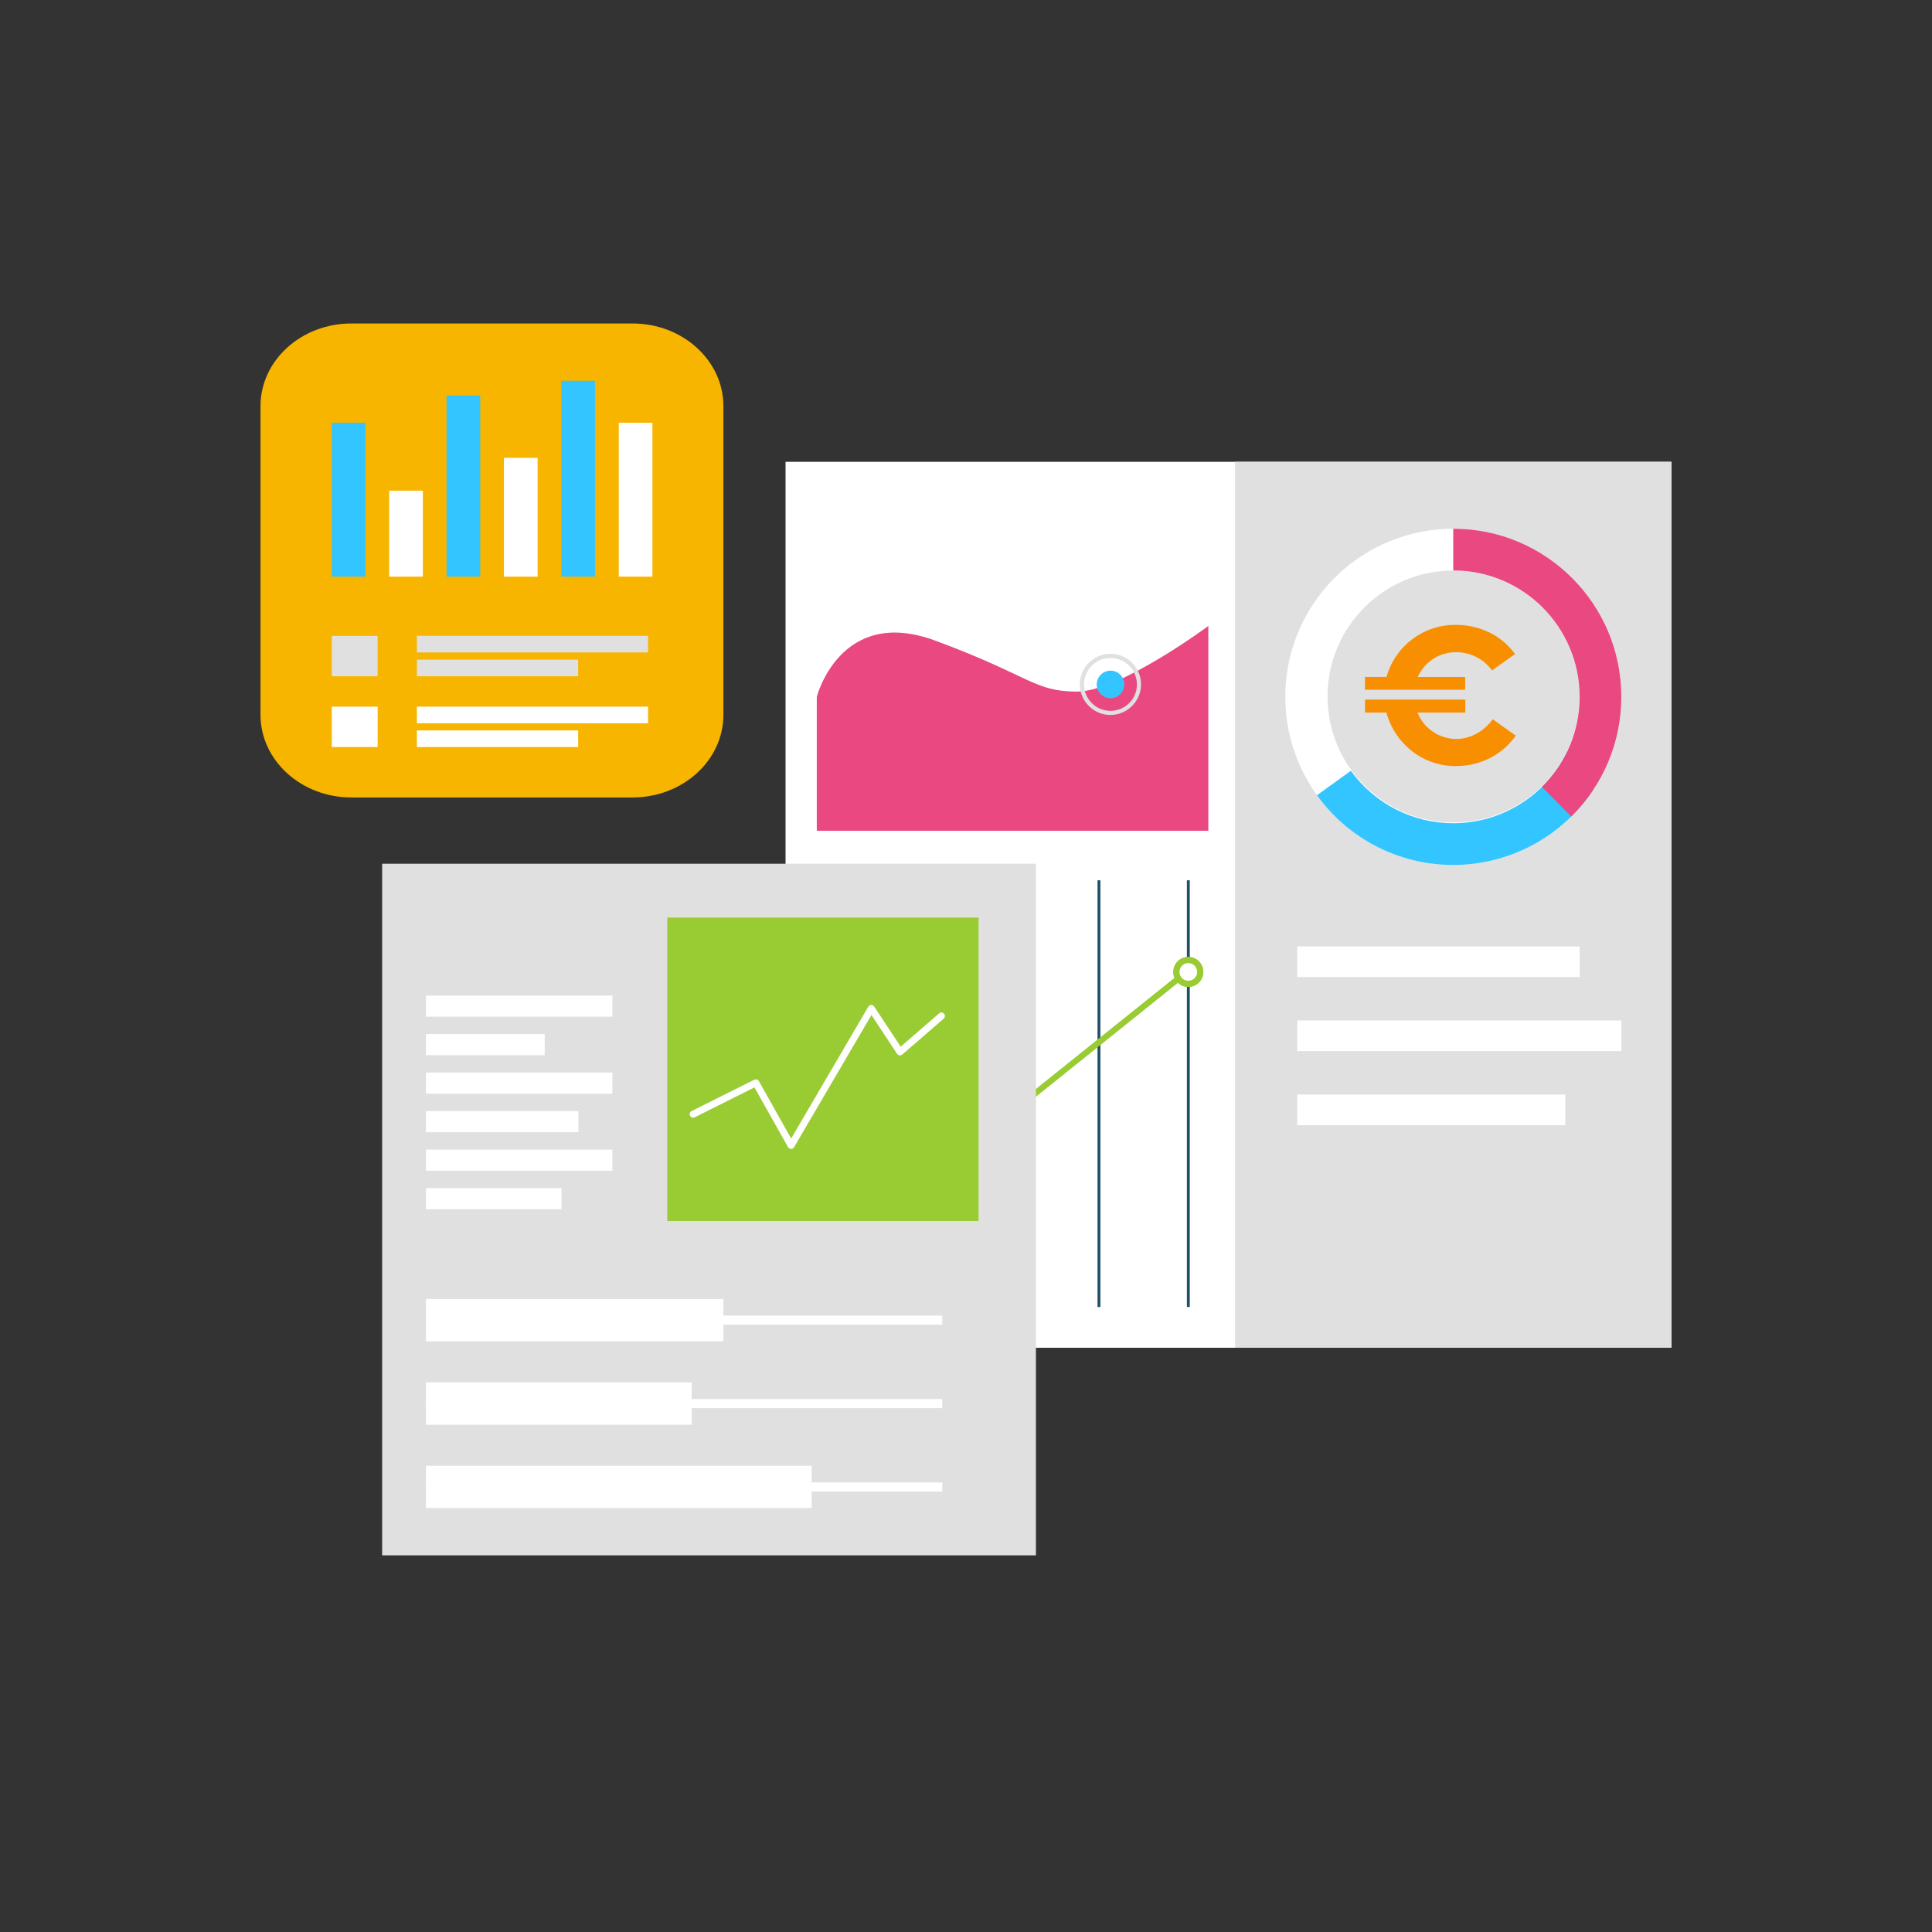 <?xml version="1.0" encoding="UTF-8"?>
<svg id="Ebene_1" data-name="Ebene 1" xmlns="http://www.w3.org/2000/svg" xmlns:xlink="http://www.w3.org/1999/xlink" viewBox="0 0 300 300">
  <rect x="0" y="0" width="300" height="300" fill="#333333" stroke="none"/>
  <defs>
    <style>
      .cls-1 {
        clip-path: url(#clippath);
      }

      .cls-2 {
        fill: none;
      }

      .cls-2, .cls-3, .cls-4, .cls-5, .cls-6, .cls-7, .cls-8, .cls-9, .cls-10, .cls-11, .cls-12, .cls-13, .cls-14, .cls-15, .cls-16, .cls-17 {
        stroke-width: 0px;
      }

      .cls-3 {
        fill: url(#Unbenannter_Verlauf_6-2);
      }

      .cls-4 {
        fill: url(#Unbenannter_Verlauf_3-3);
      }

      .cls-5 {
        fill: url(#Unbenannter_Verlauf_3-2);
      }

      .cls-6 {
        fill: #e94881;
      }

      .cls-7 {
        fill: #e0e0e0;
      }

      .cls-18 {
        clip-path: url(#clippath-1);
      }

      .cls-19 {
        clip-path: url(#clippath-4);
      }

      .cls-20 {
        clip-path: url(#clippath-3);
      }

      .cls-21 {
        clip-path: url(#clippath-2);
      }

      .cls-22 {
        clip-path: url(#clippath-5);
      }

      .cls-8 {
        fill: #215068;
      }

      .cls-9 {
        fill: url(#Unbenannter_Verlauf_7);
      }

      .cls-10 {
        fill: url(#Unbenannter_Verlauf_5);
      }

      .cls-11 {
        fill: url(#Unbenannter_Verlauf_6);
      }

      .cls-12 {
        fill: url(#Unbenannter_Verlauf_3);
      }

      .cls-13 {
        fill: #f78f00;
      }

      .cls-14 {
        fill: #f7b500;
      }

      .cls-15 {
        fill: #9c3;
      }

      .cls-16 {
        fill: #fff;
      }

      .cls-17 {
        fill: #32c5ff;
      }
    </style>
    <linearGradient id="Unbenannter_Verlauf_3" data-name="Unbenannter Verlauf 3" x1="-557.64" y1="627.29" x2="-557.64" y2="626.07" gradientTransform="translate(396.06 41703.85) scale(.45 -66.26)" gradientUnits="userSpaceOnUse">
      <stop offset="0" stop-color="#00d1da"/>
      <stop offset="1" stop-color="#0090fd"/>
    </linearGradient>
    <linearGradient id="Unbenannter_Verlauf_3-2" data-name="Unbenannter Verlauf 3" gradientTransform="translate(382.18 41703.85) scale(.45 -66.26)" xlink:href="#Unbenannter_Verlauf_3"/>
    <linearGradient id="Unbenannter_Verlauf_3-3" data-name="Unbenannter Verlauf 3" x1="-557.64" x2="-557.64" gradientTransform="translate(409.94 41703.85) scale(.45 -66.26)" xlink:href="#Unbenannter_Verlauf_3"/>
    <clipPath id="clippath">
      <polygon class="cls-2" points="156.93 172.28 129.22 159.84 129.02 159.95 129.02 161 129.27 160.86 156.81 173.22 157.07 173.33 185.04 150.9 184.47 150.2 156.93 172.28"/>
    </clipPath>
    <clipPath id="clippath-1">
      <path class="cls-2" d="M154.67,172.81c0,1.29,1.04,2.33,2.33,2.33s2.33-1.04,2.33-2.33c0-1.29-1.04-2.33-2.33-2.33h0c-1.29,0-2.33,1.04-2.33,2.33h0Z"/>
    </clipPath>
    <linearGradient id="Unbenannter_Verlauf_6" data-name="Unbenannter Verlauf 6" x1="-455.11" y1="583.53" x2="-462.98" y2="573.19" gradientTransform="translate(2297.01 2868.03) scale(4.66 -4.66)" gradientUnits="userSpaceOnUse">
      <stop offset="0" stop-color="#fffffd"/>
      <stop offset="1" stop-color="#bae8ff"/>
    </linearGradient>
    <clipPath id="clippath-2">
      <path class="cls-2" d="M155.63,172.8c0,.76.61,1.37,1.37,1.37s1.37-.61,1.37-1.37-.61-1.37-1.37-1.37-1.37.61-1.37,1.37Z"/>
    </clipPath>
    <linearGradient id="Unbenannter_Verlauf_5" data-name="Unbenannter Verlauf 5" x1="-466.17" y1="542.44" x2="-466.71" y2="541.33" gradientTransform="translate(1434.54 1655.58) scale(2.74 -2.74)" gradientUnits="userSpaceOnUse">
      <stop offset="0" stop-color="#ff72e2"/>
      <stop offset="1" stop-color="#c33fff"/>
    </linearGradient>
    <clipPath id="clippath-3">
      <path class="cls-2" d="M126.46,160.38c0,1.29,1.04,2.33,2.33,2.33h0c1.29,0,2.33-1.04,2.33-2.33s-1.04-2.33-2.33-2.33c-1.29,0-2.33,1.04-2.33,2.33Z"/>
    </clipPath>
    <linearGradient id="Unbenannter_Verlauf_6-2" data-name="Unbenannter Verlauf 6" x1="-454.18" y1="584.76" x2="-462.05" y2="574.42" gradientTransform="translate(2268.8 2855.61) scale(4.66 -4.66)" xlink:href="#Unbenannter_Verlauf_6"/>
    <clipPath id="clippath-4">
      <path class="cls-2" d="M127.42,160.38c0,.76.61,1.37,1.37,1.37s1.37-.61,1.37-1.37-.61-1.37-1.37-1.37-1.37.61-1.37,1.37Z"/>
    </clipPath>
    <linearGradient id="Unbenannter_Verlauf_7" data-name="Unbenannter Verlauf 7" x1="-463.56" y1="544.57" x2="-468.57" y2="539.6" gradientTransform="translate(1406.33 1643.16) scale(2.74 -2.74)" gradientUnits="userSpaceOnUse">
      <stop offset="0" stop-color="#00b6fb"/>
      <stop offset="1" stop-color="#645dff"/>
    </linearGradient>
    <clipPath id="clippath-5">
      <path class="cls-2" d="M182.19,150.92c0,1.29,1.04,2.33,2.33,2.33s2.33-1.04,2.33-2.33-1.04-2.33-2.33-2.33c-1.29,0-2.33,1.04-2.33,2.33Z"/>
    </clipPath>
  </defs>
  <path id="Fill_3" data-name="Fill 3" class="cls-16" d="M259.55,209.28H121.98V71.71h137.57v137.57Z"/>
  <path id="Clip_6" data-name="Clip 6" class="cls-2" d="M43.63,262.97h215.92V37.03H43.63v225.93Z"/>
  <path id="Fill_5" data-name="Fill 5" class="cls-7" d="M191.78,209.28h67.77V71.71h-67.77v137.57Z"/>
  <g id="Group_15" data-name="Group 15">
    <path id="Fill_7" data-name="Fill 7" class="cls-12" d="M142.67,202.95h.45v-66.26h-.45v66.26Z"/>
    <path id="Fill_9" data-name="Fill 9" class="cls-5" d="M128.79,202.95h.45v-66.26h-.45v66.26Z"/>
    <path id="Fill_11" data-name="Fill 11" class="cls-8" d="M184.3,202.95h.45v-66.26h-.45v66.26Z"/>
    <path id="Fill_12" data-name="Fill 12" class="cls-8" d="M170.42,202.95h.45v-66.26h-.45v66.26Z"/>
    <path id="Fill_13" data-name="Fill 13" class="cls-4" d="M156.54,202.95h.45v-66.26h-.45v66.26Z"/>
  </g>
  <path id="Clip_6-2" data-name="Clip 6-2" class="cls-2" d="M43.63,262.97h215.92V37.03H43.63v225.93Z"/>
  <g id="Group_19" data-name="Group 19">
    <path id="Clip_18-2" data-name="Clip 18-2" class="cls-15" d="M156.93,172.28l-27.71-12.44-.21.11v1.04l.25-.14,27.55,12.36.25.11,27.97-22.43-.57-.71-27.54,22.08Z"/>
    <g class="cls-1">
      <g id="Group_19-2" data-name="Group 19-2">
        <path id="Fill_17" data-name="Fill 17" class="cls-15" d="M156.93,172.28l-27.71-12.44-.21.11v1.04l.25-.14,27.55,12.36.25.11,27.97-22.43-.57-.71-27.54,22.08Z"/>
      </g>
    </g>
  </g>
  <g id="Group_22" data-name="Group 22">
    <path id="Clip_21-2" data-name="Clip 21-2" class="cls-2" d="M154.67,172.81c0,1.29,1.04,2.33,2.33,2.33h0c1.29,0,2.33-1.04,2.33-2.33h0c0-1.29-1.04-2.33-2.33-2.33,0,0,0,0,0,0h0c-1.29,0-2.33,1.04-2.33,2.33,0,0,0,0,0,0"/>
    <g class="cls-18">
      <g id="Group_22-2" data-name="Group 22-2">
        <path id="Fill_20" data-name="Fill 20" class="cls-11" d="M154.67,172.81c0,1.29,1.04,2.33,2.33,2.33h0c1.29,0,2.33-1.04,2.33-2.33h0c0-1.29-1.04-2.33-2.33-2.33,0,0,0,0,0,0h0c-1.29,0-2.33,1.04-2.33,2.33,0,0,0,0,0,0"/>
      </g>
    </g>
  </g>
  <g id="Group_25" data-name="Group 25">
    <path id="Clip_24-2" data-name="Clip 24-2" class="cls-2" d="M155.63,172.8c0,.76.61,1.37,1.37,1.37h0c.76,0,1.37-.61,1.37-1.37h0c0-.76-.61-1.37-1.37-1.37h0c-.76,0-1.37.61-1.37,1.37"/>
    <g class="cls-21">
      <g id="Group_25-2" data-name="Group 25-2">
        <path id="Fill_23" data-name="Fill 23" class="cls-10" d="M155.63,172.8c0,.76.61,1.37,1.37,1.37h0c.76,0,1.37-.61,1.37-1.37h0c0-.76-.61-1.37-1.37-1.37h0c-.76,0-1.37.61-1.37,1.37"/>
      </g>
    </g>
  </g>
  <g id="Group_28" data-name="Group 28">
    <path id="Clip_27-2" data-name="Clip 27-2" class="cls-2" d="M126.46,160.38c0,1.29,1.04,2.33,2.33,2.33h0c1.29,0,2.33-1.04,2.33-2.33h0c0-1.29-1.04-2.33-2.33-2.33h0c-1.29,0-2.33,1.04-2.33,2.33h0"/>
    <g class="cls-20">
      <g id="Group_28-2" data-name="Group 28-2">
        <path id="Fill_26" data-name="Fill 26" class="cls-3" d="M126.46,160.38c0,1.29,1.04,2.33,2.33,2.33h0c1.29,0,2.33-1.04,2.33-2.33h0c0-1.29-1.04-2.33-2.33-2.33h0c-1.29,0-2.33,1.04-2.33,2.33h0"/>
      </g>
    </g>
  </g>
  <g id="Group_31" data-name="Group 31">
    <path id="Clip_30-2" data-name="Clip 30-2" class="cls-2" d="M127.42,160.38c0,.76.61,1.37,1.37,1.37h0c.76,0,1.37-.61,1.37-1.37h0c0-.76-.61-1.37-1.37-1.37h0c-.76,0-1.37.61-1.37,1.37"/>
    <g class="cls-19">
      <g id="Group_31-2" data-name="Group 31-2">
        <path id="Fill_29" data-name="Fill 29" class="cls-9" d="M127.42,160.38c0,.76.61,1.37,1.37,1.37h0c.76,0,1.37-.61,1.37-1.37h0c0-.76-.61-1.37-1.37-1.37h0c-.76,0-1.37.61-1.37,1.37"/>
      </g>
    </g>
  </g>
  <g id="Group_34" data-name="Group 34">
    <path id="Clip_33-2" data-name="Clip 33-2" class="cls-15" d="M182.19,150.92c0,1.29,1.04,2.33,2.33,2.33h0c1.29,0,2.33-1.04,2.33-2.33h0c0-1.29-1.04-2.33-2.33-2.33h0c-1.29,0-2.33,1.04-2.33,2.33"/>
    <g class="cls-22">
      <g id="Group_34-2" data-name="Group 34-2">
        <path id="Fill_32" data-name="Fill 32" class="cls-15" d="M182.19,150.92c0,1.29,1.04,2.33,2.33,2.33h0c1.29,0,2.33-1.04,2.33-2.33h0c0-1.29-1.04-2.33-2.33-2.33h0c-1.29,0-2.33,1.04-2.33,2.33"/>
      </g>
    </g>
  </g>
  <path id="Fill_35" data-name="Fill 35" class="cls-16" d="M185.89,150.92c0,.76-.61,1.37-1.37,1.37s-1.37-.61-1.37-1.37.61-1.37,1.37-1.37h0c.76,0,1.37.61,1.37,1.37"/>
  <path id="Clip_38" data-name="Clip 38" class="cls-2" d="M43.63,262.97h215.92V37.03H43.63v225.93Z"/>
  <path id="Fill_37" data-name="Fill 37" class="cls-16" d="M188.08,129.46h-61.7v-52.18h61.7v52.18h0ZM126.83,77.74v51.27h60.8v-51.27h-60.8Z"/>
  <path id="Fill_39" data-name="Fill 39" class="cls-6" d="M126.83,108.2s3.64-14.19,18.41-8.72c14.77,5.46,15.3,7.9,21.98,7.91s20.41-10.19,20.41-10.19v31.8h-60.8v-20.8Z"/>
  <path id="Fill_40" data-name="Fill 40" class="cls-7" d="M172.43,111.02c-2.62,0-4.75-2.13-4.75-4.75s2.13-4.75,4.75-4.75,4.75,2.13,4.75,4.75h0c0,2.62-2.13,4.74-4.75,4.75ZM172.43,102.17c-2.27,0-4.1,1.84-4.1,4.11,0,2.27,1.84,4.1,4.11,4.1,2.27,0,4.1-1.84,4.1-4.1,0-2.27-1.84-4.1-4.11-4.11h0Z"/>
  <path id="Fill_41" data-name="Fill 41" class="cls-17" d="M174.58,106.28c0,1.18-.96,2.14-2.14,2.14s-2.14-.96-2.14-2.14.96-2.14,2.14-2.14h0c1.18,0,2.14.96,2.14,2.14"/>
  <path id="Fill_42" data-name="Fill 42" class="cls-16" d="M201.43,151.71h43.86v-4.75h-43.86v4.75Z"/>
  <path id="Fill_43" data-name="Fill 43" class="cls-16" d="M201.43,163.21h50.34v-4.75h-50.34v4.75Z"/>
  <path id="Fill_44" data-name="Fill 44" class="cls-16" d="M201.43,174.71h41.64v-4.75h-41.64v4.75Z"/>
  <path id="Fill_45" data-name="Fill 45" class="cls-16" d="M225.67,134.31c-14.42,0-26.1-11.7-26.09-26.12,0-10.48,6.28-19.95,15.93-24.03,13.28-5.61,28.6.61,34.21,13.89,5.61,13.28-.61,28.6-13.89,34.21-3.21,1.36-6.67,2.06-10.16,2.05ZM225.67,88.59c-10.8.01-19.55,8.78-19.53,19.58.01,10.8,8.78,19.55,19.58,19.53,10.8-.01,19.55-8.78,19.53-19.58,0-7.85-4.71-14.93-11.95-17.99-2.42-1.02-5.01-1.55-7.64-1.55h0Z"/>
  <path id="Fill_46" data-name="Fill 46" class="cls-17" d="M247.41,122.64l-4.03-5.99c-3.26,6.83-10.15,11.18-17.71,11.18-6.3,0-12.23-3.03-15.91-8.14l-5.26,3.79c4.9,6.81,12.78,10.84,21.16,10.83,8.75,0,16.91-4.38,21.75-11.67"/>
  <path id="Fill_47" data-name="Fill 47" class="cls-6" d="M245.28,108.21c0,5.25-2.1,10.29-5.85,13.97l4.55,4.61c4.99-4.9,7.79-11.6,7.78-18.59,0-14.41-11.69-26.1-26.1-26.1v6.48c10.84,0,19.62,8.78,19.62,19.62h0"/>
  <path id="Fill_48" data-name="Fill 48" class="cls-7" d="M59.34,241.51h101.52v-107.39H59.34v107.39Z"/>
  <path id="Fill_49" data-name="Fill 49" class="cls-15" d="M103.61,189.6h48.34v-47.12h-48.34v47.12Z"/>
  <path id="Fill_50" data-name="Fill 50" class="cls-16" d="M122.84,178.09h0c-.08,0-.16-.04-.2-.12l-5.37-9.55-9.54,4.77c-.12.05-.25-.01-.29-.13-.04-.1,0-.22.09-.28l9.73-4.87c.11-.06.24-.01.3.09l5.28,9.39,12.26-20.93c.04-.07.11-.11.19-.11.08,0,.15.03.2.1l4.31,6.53,6.25-5.41c.09-.08.24-.07.32.02.08.09.07.24-.02.32l-6.45,5.58s-.12.06-.18.05c-.06,0-.12-.05-.16-.1l-4.25-6.44-12.28,20.96c-.04.07-.12.11-.2.11"/>
  <path id="Fill_51" data-name="Fill 51" class="cls-16" d="M122.84,178.4h0c-.19,0-.37-.11-.47-.27l-5.22-9.28-9.27,4.64c-.13.06-.27.08-.41.03-.28-.09-.44-.39-.35-.68.04-.14.15-.26.28-.32l9.73-4.86c.26-.13.57-.03.71.22l5.01,8.91,11.98-20.47c.09-.16.26-.26.45-.27h0c.18,0,.36.09.46.24l4.12,6.24,5.98-5.18c.23-.19.57-.16.76.07.19.22.16.55-.05.75l-6.45,5.58c-.23.19-.57.17-.76-.06-.01-.02-.03-.03-.04-.05l-3.98-6.03-12.02,20.53c-.1.16-.27.27-.47.27h0Z"/>
  <path id="Fill_52" data-name="Fill 52" class="cls-16" d="M66.14,157.87h28.95v-3.28h-28.95v3.28Z"/>
  <path id="Fill_53" data-name="Fill 53" class="cls-16" d="M66.14,163.85h18.44v-3.28h-18.44v3.28Z"/>
  <path id="Fill_54" data-name="Fill 54" class="cls-16" d="M66.14,169.83h28.95v-3.28h-28.95v3.28Z"/>
  <path id="Fill_55" data-name="Fill 55" class="cls-16" d="M66.14,175.81h23.67v-3.28h-23.67v3.28Z"/>
  <path id="Fill_56" data-name="Fill 56" class="cls-16" d="M66.14,181.79h28.95v-3.28h-28.95v3.28Z"/>
  <path id="Fill_57" data-name="Fill 57" class="cls-16" d="M66.14,187.77h21.05v-3.28h-21.05v3.28Z"/>
  <path id="Fill_58" data-name="Fill 58" class="cls-16" d="M66.14,205.7h80.18v-1.41h-80.18v1.41Z"/>
  <path id="Fill_59" data-name="Fill 59" class="cls-16" d="M66.14,218.65h80.18v-1.41h-80.18v1.41Z"/>
  <path id="Fill_60" data-name="Fill 60" class="cls-16" d="M66.14,231.6h80.18v-1.41h-80.18v1.41Z"/>
  <path id="Fill_61" data-name="Fill 61" class="cls-16" d="M66.14,208.28h46.19v-6.57h-46.19v6.57Z"/>
  <path id="Fill_62" data-name="Fill 62" class="cls-16" d="M66.14,221.23h41.27v-6.57h-41.27v6.57Z"/>
  <path id="Fill_63" data-name="Fill 63" class="cls-16" d="M66.14,234.17h59.9v-6.57h-59.9v6.57Z"/>
  <path id="Fill_64" data-name="Fill 64" class="cls-14" d="M98.22,123.83h-43.66c-7.79,0-14.11-5.75-14.11-12.84v-47.92c0-7.09,6.32-12.84,14.11-12.84h43.66c7.79,0,14.11,5.75,14.11,12.84v47.92c0,7.09-6.32,12.84-14.11,12.84"/>
  <path id="Fill_65" data-name="Fill 65" class="cls-17" d="M51.52,89.54h5.23v-23.9h-5.23v23.9Z"/>
  <path id="Fill_66" data-name="Fill 66" class="cls-16" d="M60.43,89.54h5.23v-13.35h-5.23v13.35Z"/>
  <path id="Fill_67" data-name="Fill 67" class="cls-17" d="M69.34,89.54h5.23v-28.12h-5.23v28.12Z"/>
  <path id="Fill_68" data-name="Fill 68" class="cls-16" d="M78.25,89.54h5.23v-18.45h-5.23v18.45Z"/>
  <path id="Fill_69" data-name="Fill 69" class="cls-17" d="M87.16,89.54h5.23v-30.41h-5.23v30.41Z"/>
  <path id="Fill_70" data-name="Fill 70" class="cls-16" d="M96.08,89.54h5.23v-23.9h-5.23v23.9Z"/>
  <path id="Fill_71" data-name="Fill 71" class="cls-7" d="M51.52,105.01h7.12v-6.27h-7.12v6.27Z"/>
  <path id="Fill_72" data-name="Fill 72" class="cls-7" d="M64.73,101.31h35.9v-2.58h-35.9v2.58Z"/>
  <path id="Fill_73" data-name="Fill 73" class="cls-7" d="M64.73,105.01h25.05v-2.58h-25.05v2.58Z"/>
  <path id="Fill_74" data-name="Fill 74" class="cls-16" d="M51.52,116h7.12v-6.27h-7.12v6.27Z"/>
  <path id="Fill_75" data-name="Fill 75" class="cls-16" d="M64.73,112.31h35.9v-2.58h-35.9v2.58Z"/>
  <path id="Fill_76" data-name="Fill 76" class="cls-16" d="M64.73,116h25.05v-2.58h-25.05v2.58Z"/>
  <path id="Fill_77" data-name="Fill 77" class="cls-13" d="M226.09,118.96c-2.5.02-4.92-.81-6.88-2.36-1.91-1.51-3.29-3.6-3.93-5.95h-3.32v-2.02h15.57v2.02h-7.43c.99,2.45,3.35,4.06,5.99,4.1,1.14,0,2.25-.3,3.24-.86.97-.54,1.81-1.29,2.46-2.2l3.58,2.54c-1.01,1.44-2.35,2.62-3.91,3.43-1.66.86-3.5,1.3-5.37,1.29ZM227.52,107.1h-15.57v-1.99h3.35c1.35-4.82,5.77-8.14,10.78-8.08,1.84-.01,3.65.41,5.3,1.23,1.54.77,2.87,1.9,3.88,3.3l-3.58,2.54c-1.3-1.79-3.39-2.84-5.6-2.83-1.28,0-2.52.37-3.59,1.07-1.02.69-1.83,1.65-2.34,2.78h7.36v1.99h0Z"/>
  <path id="Clip_38-2" data-name="Clip 38-2" class="cls-2" d="M43.63,262.97h215.92V37.03H43.63v225.93Z"/>
</svg>